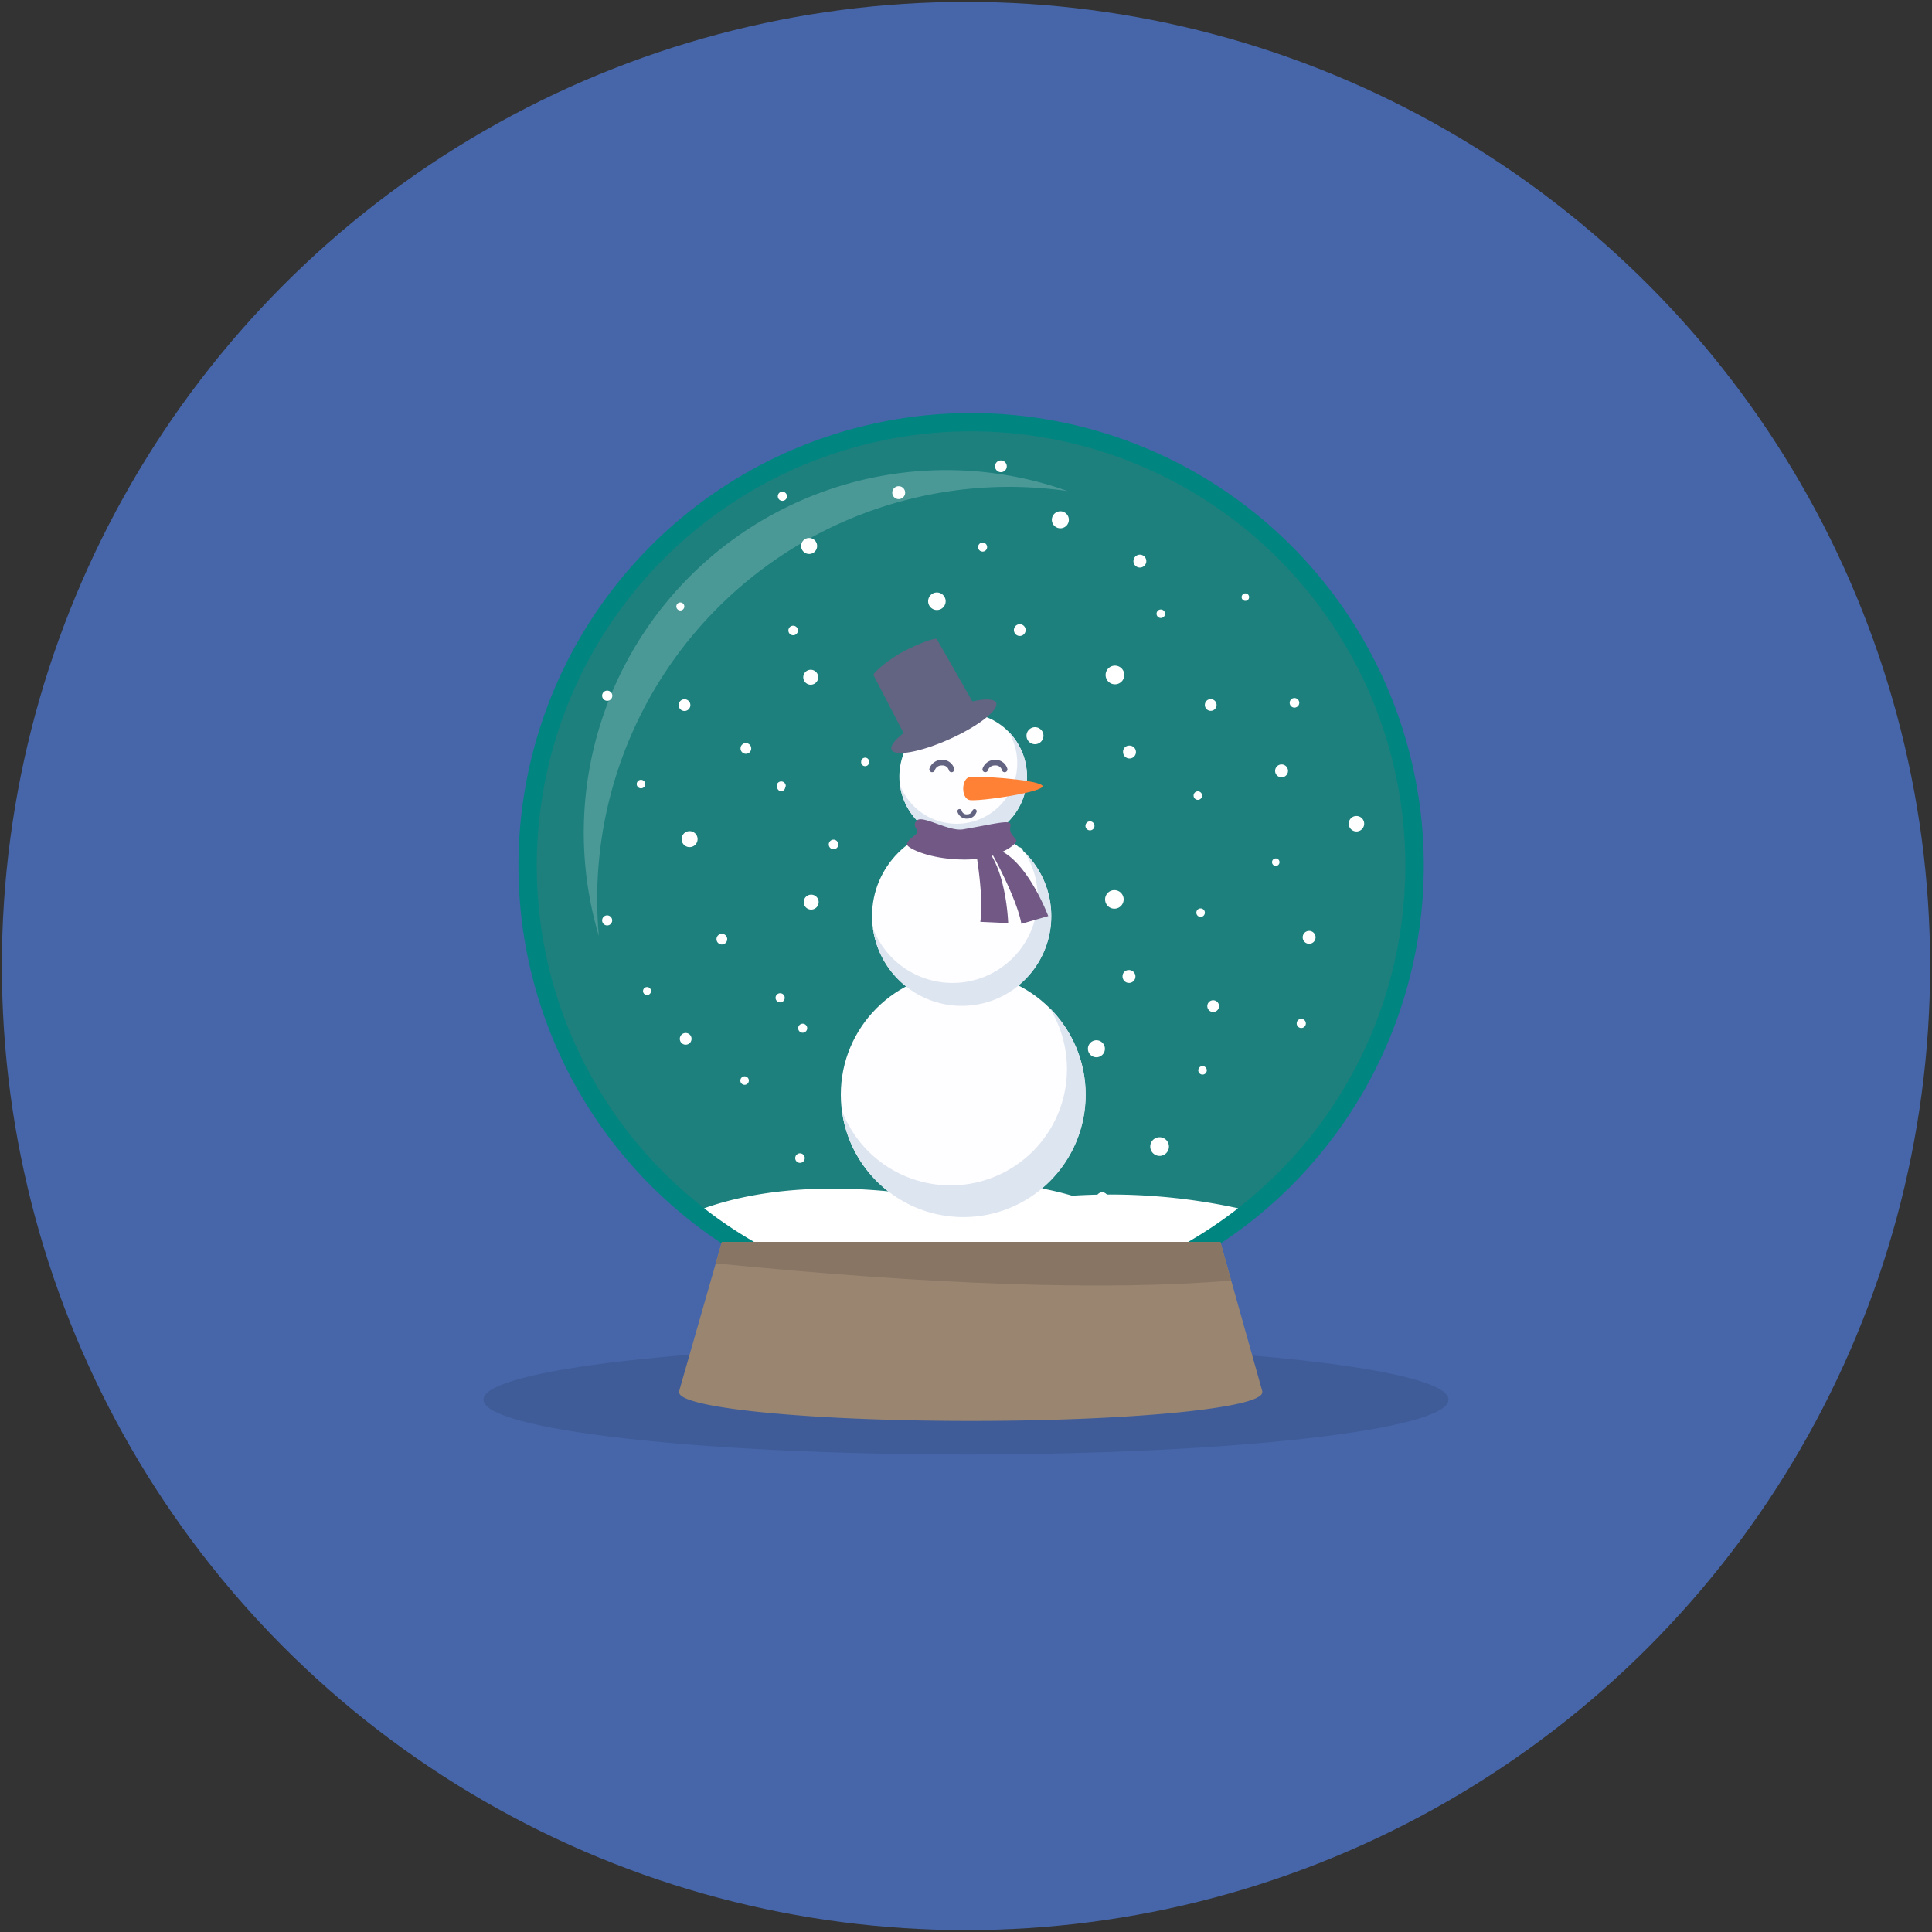 <?xml version="1.0" encoding="UTF-8"?>
<svg preserveAspectRatio="xMidYMid slice" width="200px" height="200px" xmlns="http://www.w3.org/2000/svg" viewBox="0 0 300 300">
  <rect x="0" y="0" width="300" height="300" fill="#333333" stroke="none"/>
  <defs>
    <style>.cls-1{fill:#4666a9;}.cls-2,.cls-5,.cls-6,.cls-7,.cls-8{fill-rule:evenodd;}.cls-2{opacity:0.1;}.cls-3{fill:#008581;}.cls-4{fill:#1d807d;}.cls-5,.cls-6{fill:#fff;}.cls-6{opacity:0.2;}.cls-7{fill:#9a8570;}.cls-8{fill:#887564;}.cls-9{fill:#fefdff;}.cls-10{fill:#dde5f0;}.cls-11{fill:#ff8136;}.cls-12{fill:#636382;}.cls-13{fill:#725985;}</style>
  </defs>
  <g id="Layer_1" data-name="Layer 1">
    <circle class="cls-1" cx="150" cy="150" r="149.71"></circle>
  </g>
  <g id="Layer_2" data-name="Layer 2">
    <path id="shadow" class="cls-2" d="M150,225.85c41.27,0,74.93-3.82,74.93-8.51s-33.66-8.52-74.93-8.52-74.93,3.82-74.93,8.52S108.73,225.85,150,225.85Z"></path>
    <circle class="cls-3" cx="150.8" cy="134.43" r="70.29" transform="translate(-39.97 67.94) rotate(-22.5)"></circle>
    <circle class="cls-4" cx="150.8" cy="134.43" r="67.44" transform="translate(2.16 271.25) rotate(-84.35)"></circle>
    <path class="cls-5" d="M121.48,76.35a.71.71,0,1,1-.7.71.7.7,0,0,1,.7-.71Zm-5.86,90.78a.66.66,0,1,1-.66.66.67.67,0,0,1,.66-.66Zm-9.33-58.55a.91.91,0,1,1-.91.91.91.91,0,0,1,.91-.91Zm-5.82,44.69a.62.62,0,1,1-.62.62.62.62,0,0,1,.62-.62Zm-6.19-11.13a.78.78,0,1,1-.78.78.78.78,0,0,1,.78-.78Zm109,2.41a1,1,0,1,1-1,1,1,1,0,0,1,1-1Zm7.34-17.84a1.2,1.2,0,1,1-1.19,1.19,1.19,1.19,0,0,1,1.19-1.19ZM201,108.39a.75.75,0,0,1,.75.74.76.76,0,0,1-.75.75.75.75,0,0,1-.74-.75.74.74,0,0,1,.74-.74Zm-15,14.49a.66.66,0,1,1-.66.66.66.66,0,0,1,.66-.66Zm2-14.32a.91.91,0,1,1-.91.9.9.9,0,0,1,.91-.9Zm10.1,24.74a.58.58,0,1,1-.58.58.58.58,0,0,1,.58-.58Zm3.95,24.91a.71.71,0,1,1-.7.7.7.7,0,0,1,.7-.7Zm-15.62-17.15a.66.66,0,1,1-.66.66.66.66,0,0,1,.66-.66Zm-30.11,8.45a.87.87,0,1,1-.86.87.87.87,0,0,1,.86-.87Zm18.93,1.12a1,1,0,1,1-.94,1,.95.95,0,0,1,.94-1Zm-2.2-12.41a1.44,1.44,0,1,1-1.45,1.44,1.44,1.44,0,0,1,1.45-1.44Zm-12.34-25.3a1.32,1.32,0,1,1-1.32,1.32,1.33,1.33,0,0,1,1.32-1.32Zm10.44,72.22a.91.91,0,1,1-.91.91.91.91,0,0,1,.91-.91Zm-12.8-88.21a.91.91,0,1,1-.91.9.9.9,0,0,1,.91-.9ZM144,176.58a1,1,0,1,1-1,1,1,1,0,0,1,1-1Zm33-90.45a1,1,0,1,1-1,1,1,1,0,0,1,1-1Zm-31.45,40.74a1.37,1.37,0,1,1-1.36,1.36,1.36,1.36,0,0,1,1.36-1.36Zm-1.86,13.62a1.16,1.16,0,1,1-1.15,1.15,1.15,1.15,0,0,1,1.15-1.15Zm-4.91,15.56a.7.7,0,1,1-.7.7.7.7,0,0,1,.7-.7Zm-17.65-1.82a.71.71,0,1,1-.7.7.71.71,0,0,1,.7-.7Zm4.82-15.31a1.16,1.16,0,1,1-1.15,1.15,1.16,1.16,0,0,1,1.15-1.15ZM112.08,145a.83.83,0,1,1-.82.83.83.83,0,0,1,.82-.83Zm17.35-14.62a.75.75,0,0,1,.74.75.74.74,0,0,1-1.48,0,.75.75,0,0,1,.74-.75Zm-7.51-8.07a.62.62,0,0,1-1.23,0,.78.78,0,0,1-.09-.34.71.71,0,0,1,1.41,0,.78.78,0,0,1-.09.34Zm-14.84,6.75a1.24,1.24,0,1,1-1.24,1.24,1.24,1.24,0,0,1,1.24-1.24Zm40.73,37.33a.7.7,0,1,1-.7.7.7.7,0,0,1,.7-.7Zm4.77-82.14a.7.7,0,1,1-.7.7.7.7,0,0,1,.7-.7ZM99.53,121.09a.66.66,0,1,1-.66.66.66.66,0,0,1,.66-.66Zm6.94,39.31a.91.91,0,1,1-.91.91.91.91,0,0,1,.91-.91Zm27.87-42.75a.61.61,0,0,1,.61.62.62.62,0,1,1-1.23,0,.62.62,0,0,1,.62-.62ZM94.28,107.24a.79.79,0,1,1-.78.78.78.78,0,0,1,.78-.78ZM199,118.7a1,1,0,1,1-1,1,1,1,0,0,1,1-1Zm-12.27,46.84a.66.66,0,0,1,0,1.32.66.66,0,0,1,0-1.32Zm1.65-10.22a.91.91,0,1,1-.91.91.91.91,0,0,1,.91-.91Zm5-63.18a.58.58,0,1,1-.58.58.58.58,0,0,1,.58-.58Zm-24.13,35.4a.7.7,0,1,1-.7.7.7.7,0,0,1,.7-.7Zm-10,58.1a.66.66,0,1,1-.66.66.66.66,0,0,1,.66-.66Zm21-91a.66.66,0,1,1-.66.66.66.66,0,0,1,.66-.66Zm-31.2,22.19a.87.87,0,1,1-.87.86.87.87,0,0,1,.87-.86Zm26.28-1.05a1,1,0,1,1-.94,1,.94.94,0,0,1,.94-1Zm4.73,60.81a1.45,1.45,0,1,1-1.45,1.45,1.44,1.44,0,0,1,1.45-1.45Zm-6.93-73.23a1.45,1.45,0,1,1-1.45,1.44,1.45,1.45,0,0,1,1.45-1.44Zm-2.88,58.17a1.32,1.32,0,1,1-1.32,1.33,1.33,1.33,0,0,1,1.32-1.33Zm-5.6-82.14a1.32,1.32,0,1,1-1.32,1.32,1.33,1.33,0,0,1,1.32-1.32Zm-6.53,81a.91.91,0,1,1-.9.91.91.91,0,0,1,.9-.91Zm-2.7-88.89a.91.91,0,1,1-.91.91.9.9,0,0,1,.91-.91Zm-15.87,4a1,1,0,1,1-1,1,1,1,0,0,1,1-1Zm23.58,95.22a1.36,1.36,0,1,1-1.36,1.36,1.36,1.36,0,0,1,1.36-1.36ZM145.48,92a1.36,1.36,0,1,1-1.36,1.36A1.36,1.36,0,0,1,145.48,92Zm-1.81,94.33a1.16,1.16,0,1,1-1.16,1.16,1.15,1.15,0,0,1,1.16-1.16Zm0-80.72a1.16,1.16,0,1,1-1.15,1.16,1.16,1.16,0,0,1,1.15-1.16Zm14.5,25.93a.7.7,0,1,1-.71.7.71.71,0,0,1,.71-.7ZM125.88,104a1.16,1.16,0,1,1-1.15,1.16,1.16,1.16,0,0,1,1.15-1.16Zm-10.06,11.39a.83.83,0,1,1-.83.82.82.82,0,0,1,.83-.82Zm8.4,63.7a.74.74,0,0,1,.74.74.74.74,0,1,1-1.48,0,.74.74,0,0,1,.74-.74Zm-1.06-81.93a.74.74,0,1,1-.74.74.74.74,0,0,1,.74-.74Zm-17.52-3.61a.62.62,0,1,1-.62.62.62.62,0,0,1,.62-.62Zm27,72.61a1.24,1.24,0,1,1-1.23,1.24,1.24,1.24,0,0,1,1.23-1.24Zm-7-82.62a1.24,1.24,0,1,1-1.24,1.24,1.24,1.24,0,0,1,1.24-1.24Zm-1,75.42a.7.7,0,0,1,0,1.4.7.7,0,0,1,0-1.4Z"></path>
    <path class="cls-6" d="M146.9,73a56.22,56.22,0,0,1,18.88,3.25,65.26,65.26,0,0,0-9.12-.65A64,64,0,0,0,92.73,139.5q0,3,.26,5.85A56.29,56.29,0,0,1,146.9,73Z"></path>
    <path class="cls-5" d="M192.25,187.62a67.42,67.42,0,0,1-82.91,0c9.69-3.43,21.22-3.6,31.37-2.32a48.08,48.08,0,0,1,25.77.37A93.75,93.75,0,0,1,192.25,187.62Z"></path>
    <path class="cls-7" d="M112.09,192.85H189.5L196,216a.49.49,0,0,1,0,.2c0,2.45-20.28,4.44-45.27,4.44s-45.27-2-45.27-4.44a.71.71,0,0,1,0-.2Z"></path>
    <path class="cls-8" d="M112.09,192.85H189.5l1.65,6c-19.41,1.61-46.17.69-80-2.67Z"></path>
    <circle class="cls-9" cx="149.56" cy="169.98" r="19"></circle>
    <path class="cls-10" d="M163,156.53a18.07,18.07,0,1,1-32.24,16,19,19,0,1,0,32.24-16Z"></path>
    <circle class="cls-9" cx="149.32" cy="142.24" r="13.91"></circle>
    <path class="cls-10" d="M159.14,132.39a13.09,13.09,0,0,1,2,7,13.23,13.23,0,0,1-25.59,4.73,13.91,13.91,0,1,0,23.61-11.69Z"></path>
    <circle class="cls-9" cx="149.56" cy="120.58" r="9.91"></circle>
    <path class="cls-10" d="M156.56,113.56a9.42,9.42,0,1,1-16.81,8.33,9.9,9.9,0,1,0,16.81-8.33Z"></path>
    <path class="cls-11" d="M150.47,120.68c.78-.26,10.11.3,11.33,1.25s-10.12,2.64-11.33,2.28S149.27,121.07,150.47,120.68Z"></path>
    <path class="cls-12" d="M147.75,119.91a.43.43,0,0,1-.42-.33,1,1,0,0,0-1.07-.72,1.09,1.09,0,0,0-1.1.73.44.44,0,0,1-.54.3.43.43,0,0,1-.3-.53,2,2,0,0,1,1.91-1.37,1.89,1.89,0,0,1,1.94,1.38.44.44,0,0,1-.32.53Z"></path>
    <path class="cls-12" d="M156,119.91a.43.43,0,0,1-.42-.33,1,1,0,0,0-1.07-.72,1.09,1.09,0,0,0-1.1.73.44.44,0,0,1-.54.3.43.43,0,0,1-.3-.53,2,2,0,0,1,1.91-1.37,1.9,1.9,0,0,1,1.94,1.38.44.44,0,0,1-.32.53Z"></path>
    <path class="cls-12" d="M149,125.63a.35.35,0,0,1,.33.26.79.79,0,0,0,.83.56.84.84,0,0,0,.84-.57.34.34,0,0,1,.42-.23.33.33,0,0,1,.23.41,1.53,1.53,0,0,1-1.47,1.06,1.46,1.46,0,0,1-1.5-1.07.33.33,0,0,1,.24-.41Z"></path>
    <path class="cls-13" d="M158.6,143.45l4.17-1.2s-2.87-7.69-7.09-10c1.49-.69,2.26-1.48,2.12-1.79-.28-.58-1.17-1-.9-2.16s-1.69-.5-7.34.48c-2.22.39-6.24-2.23-7.16-1.39s.3,1.46,0,1.94-2,1.39-1.45,2,3.76,2.14,8.9,2.14a15.81,15.81,0,0,0,1.87-.11c.4,2.69.92,7.11.5,9.78l4.33.2s-.2-6.52-2.56-10.43l.21-.06C155.14,134.57,158,140.09,158.6,143.45Z"></path>
    <path class="cls-12" d="M151.66,110.09l-6.18-10.83c-.19-.36-3.08.8-5.14,1.87s-4.89,3.35-4.7,3.71l5.55,10.69h0c.26.51,2.82-.3,5.72-1.8s5-3.14,4.75-3.65Z"></path>
    <ellipse class="cls-12" cx="146.56" cy="112.78" rx="8.9" ry="2.19" transform="translate(-33.36 70.01) rotate(-24.21)"></ellipse>
  </g>
</svg>

